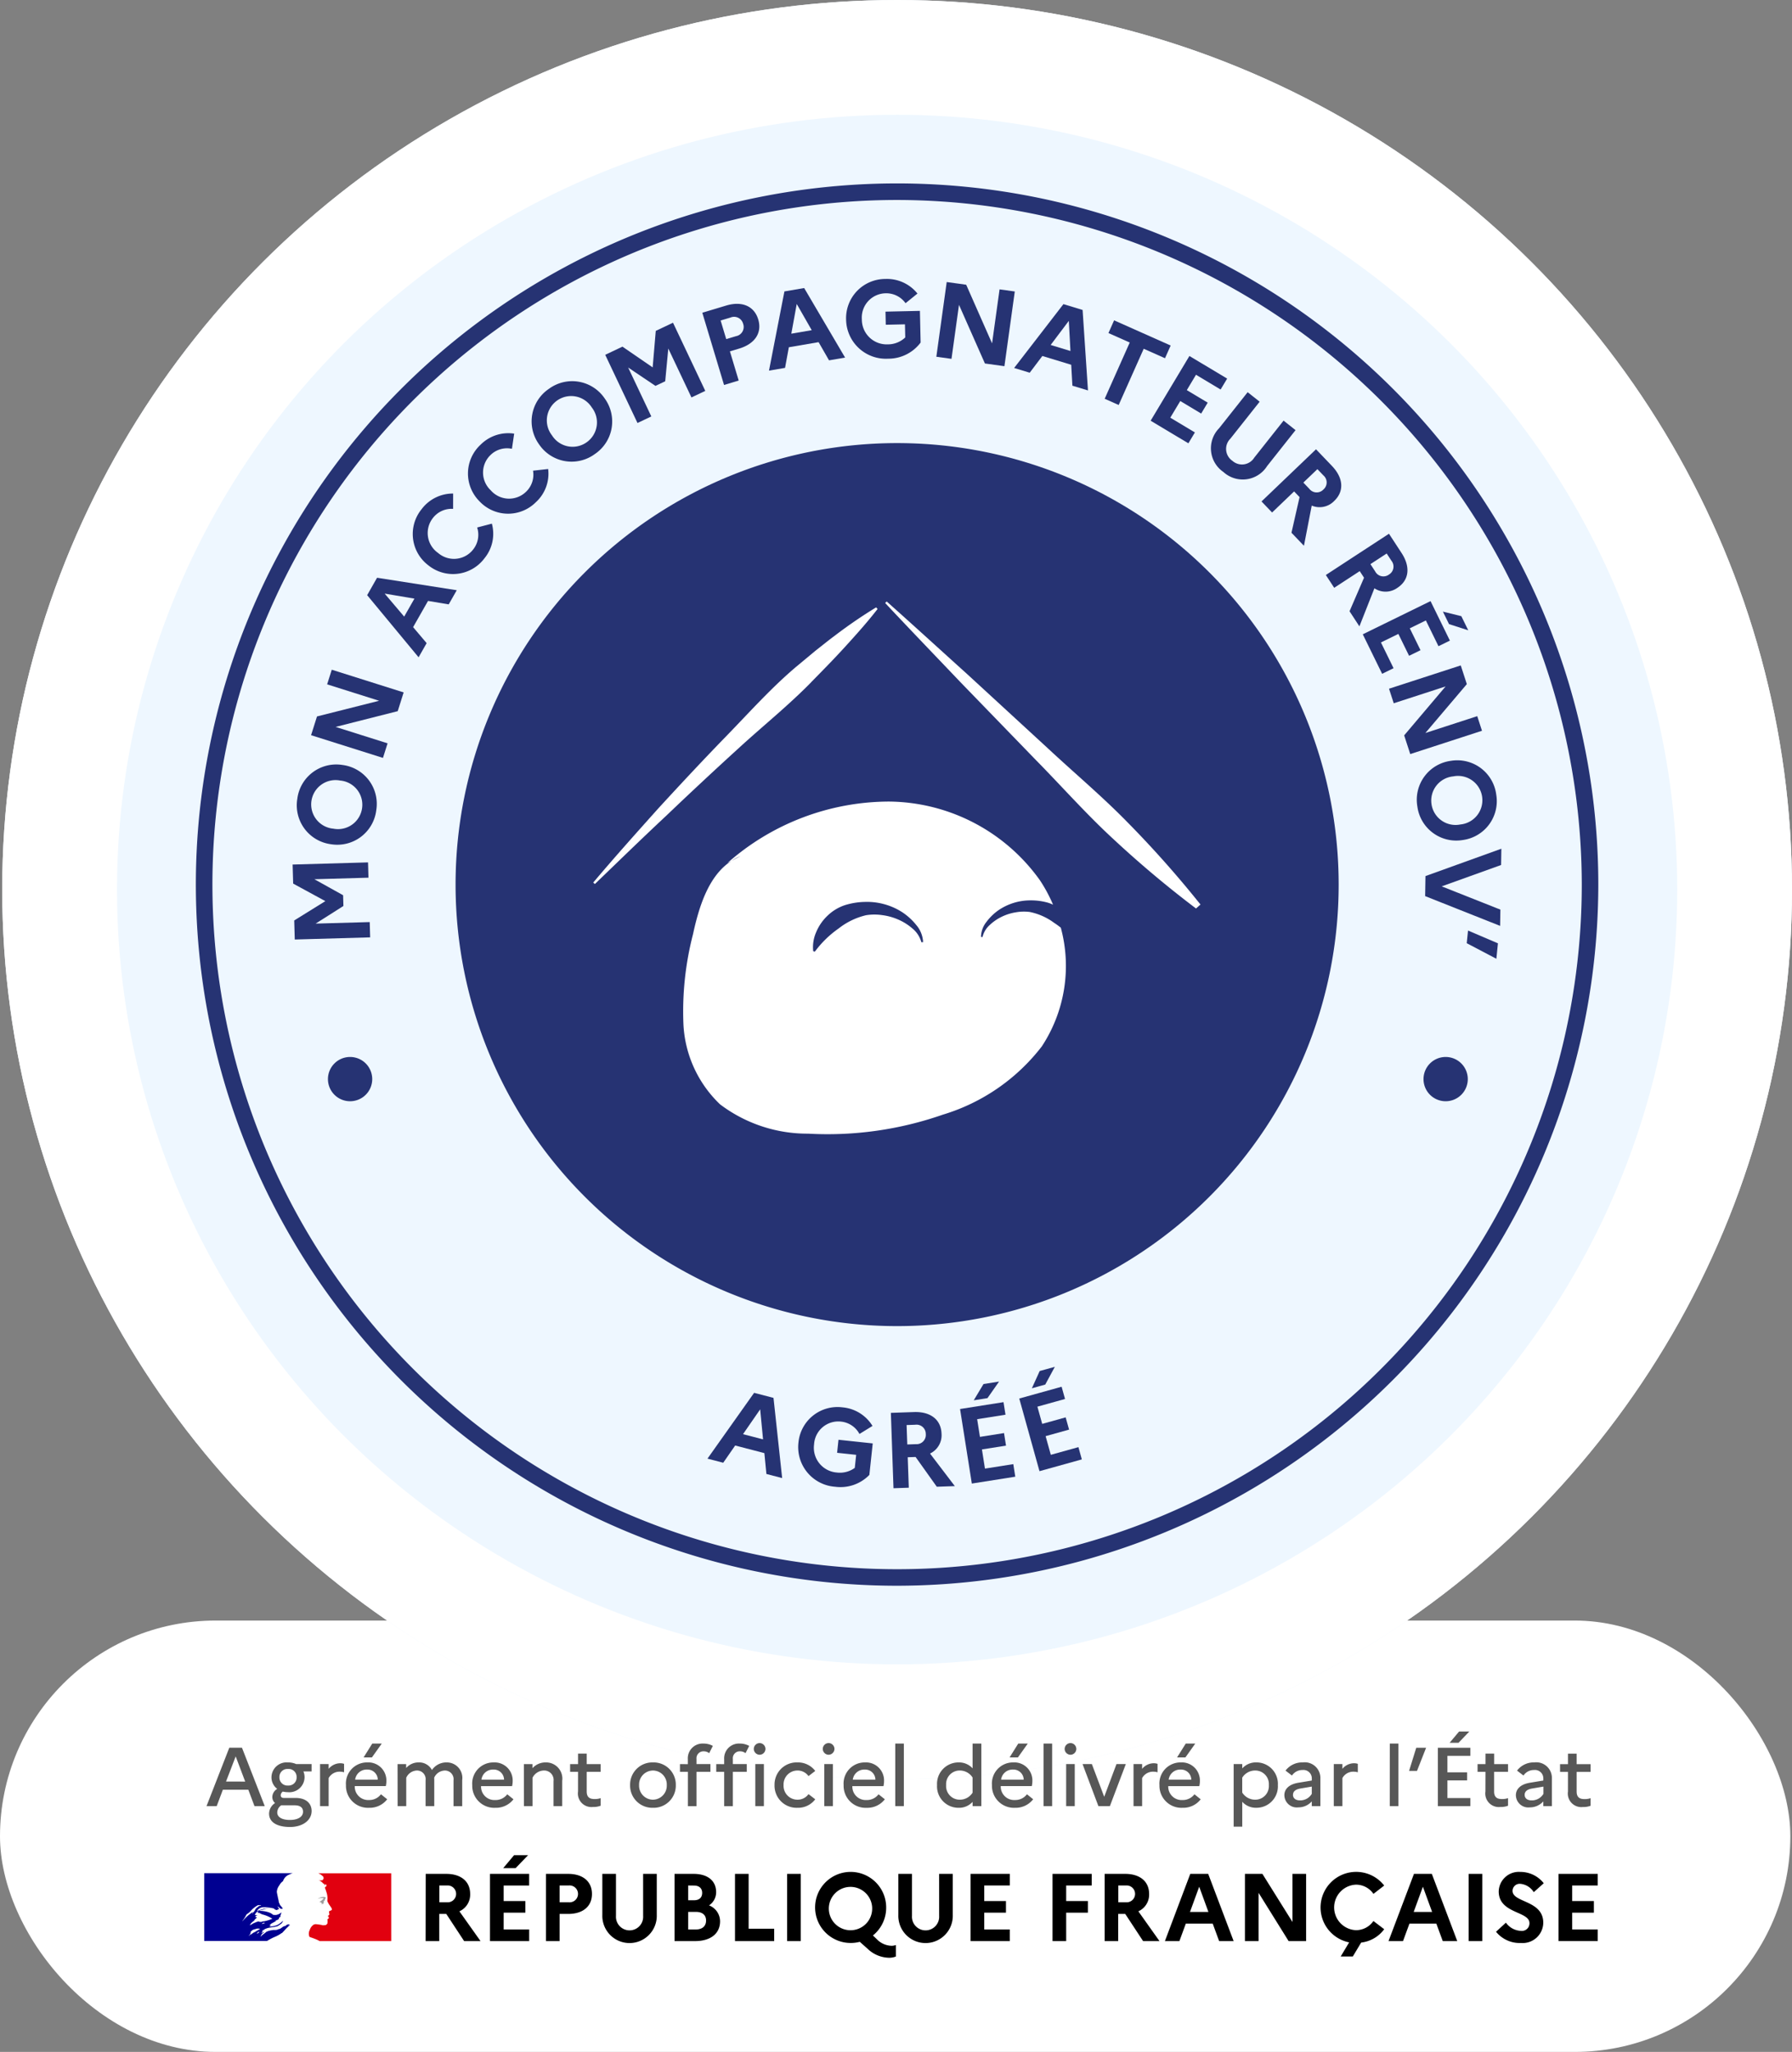 <svg xmlns="http://www.w3.org/2000/svg" width="109.274" height="125.136" viewBox="0 0 109.274 125.136"><rect x="0" y="0" width="109.274" height="125.136" fill="#808080" stroke="none"/><g id="Groupe_5912" data-name="Groupe 5912" transform="translate(0.379)"><rect id="Rectangle_9772" data-name="Rectangle 9772" width="109.173" height="26.307" rx="13.153" transform="translate(-0.379 98.829)" fill="#fff"></rect><g id="Ellipse_23" data-name="Ellipse 23" transform="translate(-0.244)" fill="#eef7ff" stroke="#fff" stroke-width="7"><ellipse cx="54.57" cy="54.25" rx="54.57" ry="54.25" stroke="none"></ellipse><ellipse cx="54.57" cy="54.25" rx="51.07" ry="50.75" fill="none"></ellipse></g><g id="Groupe_4683" data-name="Groupe 4683" transform="translate(11.566 11.187)"><g id="Groupe_5910" data-name="Groupe 5910" transform="translate(0.504 101.95)"><rect id="Rectangle_9180" data-name="Rectangle 9180" width="0.004" height="0.037" transform="matrix(0.832, -0.555, 0.555, 0.832, 3.704, 4.704)" fill="#293173"></rect><path id="Trac&#xE9;_36266" data-name="Trac&#xE9; 36266" d="M11.288,224.785l.011-.008Z" transform="translate(-6.084 -220.552)" fill="#293173"></path><path id="Trac&#xE9;_36267" data-name="Trac&#xE9; 36267" d="M27.715,218.677h1.253c.9,0,1.458.463,1.458,1.224a1.116,1.116,0,0,1-.656,1.06l1.288,1.815h-1l-1.089-1.657h-.428v1.657h-.832Zm.832.708v1.025h.469a.514.514,0,1,0,0-1.025Z" transform="translate(-14.205 -217.536)"></path><path id="Trac&#xE9;_36268" data-name="Trac&#xE9; 36268" d="M35.466,217.561h2.389v.709H36.3v.949h1.323v.708H36.3v1.024h1.557v.709H35.466Zm.808-.351.662-.79h.855l-.761.79Z" transform="translate(-18.037 -216.42)"></path><path id="Trac&#xE9;_36269" data-name="Trac&#xE9; 36269" d="M42.218,218.677h1.353c.9,0,1.452.463,1.452,1.224s-.551,1.218-1.452,1.218H43.05v1.657h-.832Zm.832.708v1.025h.557a.515.515,0,1,0,0-1.025Z" transform="translate(-21.375 -217.536)"></path><path id="Trac&#xE9;_36270" data-name="Trac&#xE9; 36270" d="M51.5,218.677h.832v2.5a1.661,1.661,0,1,1-3.32,0v-2.5h.832v2.565a.83.83,0,1,0,1.657,0Z" transform="translate(-24.732 -217.536)"></path><path id="Trac&#xE9;_36271" data-name="Trac&#xE9; 36271" d="M57.729,218.677h1.165c.855,0,1.37.422,1.37,1.113a.958.958,0,0,1-.433.808,1.044,1.044,0,0,1,.673.972c0,.749-.58,1.206-1.522,1.206H57.729Zm.832.708v.9h.351c.317,0,.5-.158.5-.451,0-.276-.182-.445-.5-.445Zm0,1.611v1.071h.469c.386,0,.62-.2.62-.545s-.235-.527-.62-.527Z" transform="translate(-29.044 -217.536)"></path><path id="Trac&#xE9;_36272" data-name="Trac&#xE9; 36272" d="M65.016,218.677h.832v3.344h1.558v.755h-2.39Z" transform="translate(-32.646 -217.536)"></path><rect id="Rectangle_9181" data-name="Rectangle 9181" width="0.832" height="4.099" transform="translate(35.55 1.141)"></rect><path id="Trac&#xE9;_36273" data-name="Trac&#xE9; 36273" d="M79.292,222.949a.845.845,0,0,0,.293-.047v.7a1.083,1.083,0,0,1-.433.076,1.934,1.934,0,0,1-1.282-.539l-.486-.433a2.163,2.163,0,0,1-.562.07,2.167,2.167,0,1,1,2.172-2.167,2.171,2.171,0,0,1-.808,1.71l.246.235a1.273,1.273,0,0,0,.861.392m-1.154-2.336A1.322,1.322,0,1,0,76.821,222a1.318,1.318,0,0,0,1.317-1.388" transform="translate(-37.405 -217.422)"></path><path id="Trac&#xE9;_36274" data-name="Trac&#xE9; 36274" d="M87.2,218.677h.832v2.5a1.661,1.661,0,1,1-3.32,0v-2.5h.832v2.565a.83.83,0,1,0,1.657,0Z" transform="translate(-42.382 -217.536)"></path><path id="Trac&#xE9;_36275" data-name="Trac&#xE9; 36275" d="M93.431,218.677h2.39v.708H94.263v.949h1.324v.709H94.263v1.024H95.82v.708h-2.39Z" transform="translate(-46.694 -217.536)"></path><path id="Trac&#xE9;_36276" data-name="Trac&#xE9; 36276" d="M103.312,218.677h2.39v.708h-1.558v.949h1.324v.709h-1.324v1.733h-.832Z" transform="translate(-51.579 -217.536)"></path><path id="Trac&#xE9;_36277" data-name="Trac&#xE9; 36277" d="M109.6,218.677h1.253c.9,0,1.458.463,1.458,1.224a1.116,1.116,0,0,1-.656,1.06l1.288,1.815h-1l-1.089-1.657h-.428v1.657H109.6Zm.832.708v1.025h.469a.514.514,0,1,0,0-1.025Z" transform="translate(-54.688 -217.536)"></path><path id="Trac&#xE9;_36278" data-name="Trac&#xE9; 36278" d="M118.406,218.677H119.5l1.551,4.1h-.884l-.392-1.066h-1.64l-.392,1.066h-.884ZM119.513,221l-.562-1.54-.563,1.54Z" transform="translate(-58.274 -217.536)"></path><path id="Trac&#xE9;_36279" data-name="Trac&#xE9; 36279" d="M126.516,218.677h1.065l1.833,2.934v-2.934h.832v4.1H129.18l-1.833-2.945v2.945h-.832Z" transform="translate(-63.05 -217.536)"></path><path id="Trac&#xE9;_36280" data-name="Trac&#xE9; 36280" d="M138.836,221.438l.656.5a2.035,2.035,0,0,1-1.405.814l-.51.849h-.738l.515-.861a2.171,2.171,0,1,1,2.138-3.466l-.656.509a1.282,1.282,0,0,0-1.072-.562,1.389,1.389,0,0,0,0,2.775,1.283,1.283,0,0,0,1.072-.562" transform="translate(-67.534 -217.422)"></path><path id="Trac&#xE9;_36281" data-name="Trac&#xE9; 36281" d="M145.385,218.677h1.089l1.551,4.1h-.884l-.392-1.066h-1.64l-.392,1.066h-.884ZM146.492,221l-.562-1.54-.563,1.54Z" transform="translate(-71.612 -217.536)"></path><rect id="Rectangle_9182" data-name="Rectangle 9182" width="0.832" height="4.099" transform="translate(77.106 1.141)"></rect><path id="Trac&#xE9;_36282" data-name="Trac&#xE9; 36282" d="M157.4,221.538a1.182,1.182,0,0,0,.908.5.462.462,0,0,0,.527-.474c0-.732-1.874-.568-1.874-1.932a1.226,1.226,0,0,1,1.312-1.189,1.81,1.81,0,0,1,1.434.691l-.609.545a1.082,1.082,0,0,0-.82-.51.435.435,0,0,0-.474.428c0,.732,1.874.562,1.874,1.95a1.255,1.255,0,0,1-1.359,1.23,1.849,1.849,0,0,1-1.522-.685Z" transform="translate(-78.02 -217.422)"></path><path id="Trac&#xE9;_36283" data-name="Trac&#xE9; 36283" d="M164.336,218.677h2.39v.708h-1.558v.949h1.324v.709h-1.324v1.024h1.558v.708h-2.39Z" transform="translate(-81.748 -217.536)"></path><path id="Trac&#xE9;_36291" data-name="Trac&#xE9; 36291" d="M14.942,221.46l-.117.031-.149.078.172-.047h.132l.078.023-.156.14H14.88l-.039.056-.07.007.116.048.024.031.016-.008.015.008v.031l-.093.023h.179l.031-.133-.015-.023.047-.047.048-.024-.024-.038.071-.126-.11-.039Z" transform="translate(-7.759 -218.907)" fill="#9d9d9c"></path><path id="Trac&#xE9;_36292" data-name="Trac&#xE9; 36292" d="M4.366,221.57l.031-.015H4.335l-.008-.016-.124.031-.164.071c-.086.031-.157.1-.25.132l-.008-.015.055-.055-.009-.016a1.458,1.458,0,0,1,.228-.2v-.023l.078-.085.078-.071-.024-.023-.093-.008.05-.027-.019-.012.039-.038.094-.031-.172-.017a.417.417,0,0,1,.2-.234l.023.008L4.241,221l.189.048-.032.007.125.04h-.07a2.045,2.045,0,0,1,.7.282,2.174,2.174,0,0,1-.538.163l-.063-.008-.008.024-.078.015Zm-.16.544h0l-.088.059-.1.051,0,0-.013,0-.078.06-.011.011h0L3.9,222.3v0h0l-.016.018-.011.011-.017-.006h0l-.014.007-.013.007h-.01l-.028.024-.046.048h0l0,0,0,0,0,0h0l-.006.008h0l-.007,0,0,0,0,0-.007-.013h0l0,0,.025-.029,0,0,.008-.01.013-.017.005-.006.025-.033h0l0-.005.011-.017.009-.015v-.006l.008-.018v0l0-.005,0-.009v0l0-.011,0-.006.031-.042,0,0-.029.026-.014-.012.018-.017h0l.04-.04.024-.018,0,0,.017-.02h0c.075-.071.2-.068.3-.115h.125l.071.017c-.071.037-.136.081-.2.121m.14.064-.02.024.011.012-.059.041-.013,0-.029.027-.038-.009.058-.055.032-.031.016-.017Zm-.363-1.17-.024.031-.031.031-.016-.008.062-.07Zm-.649.516-.008-.016a2.449,2.449,0,0,0,.25-.4,1.125,1.125,0,0,0,.265-.219,1.517,1.517,0,0,1,.438-.343l.2.007-.094.048-.023-.008.009-.023c-.079.085-.189.125-.251.226-.047.078-.078.18-.179.2l-.007-.015a2.614,2.614,0,0,0-.6.539m1.2.171-.039-.008.094-.055.055-.016.055.031Zm1.2.56.133-.14h0a2.64,2.64,0,0,1,.26-.266l.085-.068.016-.032-.1.063-.007-.016.083-.062H6.194l-.008-.016a.317.317,0,0,0-.25.117l-.039-.009c-.118.04-.2.141-.321.189V222l-.14.055a.836.836,0,0,1-.2.008,2.354,2.354,0,0,0-.284.051l-.009,0-.145.058-.006,0-.011.014-.054.046-.13.1-.013,0-.125.12-.025,0h0l0-.008.021-.032.023-.037.033-.048v-.01l-.012,0,.132-.1h0l-.009-.008.013-.021,0-.007-.006-.007-.037.026-.061.052-.012,0-.008,0h0v0l0-.007,0-.007,0-.005.006-.01,0-.007.01-.017.005-.009.009-.015-.007-.014.053-.046h0l.09-.051.013-.011-.124.062-.013.007-.02-.007,0-.006.048-.039.015.008c.25-.2.594-.149.882-.251l.071-.046.118-.078a.343.343,0,0,0,.132-.179l-.007-.016a1.214,1.214,0,0,1-.345.257,1.459,1.459,0,0,1-.515.094L5,221.844l.03-.048h.024l.016-.015.031-.008h-.11l.023-.046h.032l.015-.032c.117-.07.227-.125.336-.188l-.062.008.015-.023c.086-.024.156-.07.242-.1H5.506l.048-.023v-.023l.016-.009-.016-.008L5.6,221.3l-.024-.008.1-.047-.031-.016.016-.007H5.648L5.64,221.2l.069-.188L5.695,221a.633.633,0,0,1-.321.149H5.335l-.132-.007-.079-.063a.887.887,0,0,0-.2-.094,1.741,1.741,0,0,0-.6-.086,1.32,1.32,0,0,1,.273-.078,1.181,1.181,0,0,1,.4-.078H4.921a1.277,1.277,0,0,0-.336.047c-.078.016-.149.048-.227.063l-.125.055v-.024a.451.451,0,0,1,.3-.2,1.48,1.48,0,0,1,.414.016,1.841,1.841,0,0,1,.3.055l.079.07.141.031v-.047l.1-.008-.086-.164.009-.016a.893.893,0,0,0,.188.156l.117-.008a1.212,1.212,0,0,0-.18-.235v-.031l-.023-.015v-.032l-.039-.07-.023-.141-.031-.133c-.023-.132-.055-.25-.071-.375a.736.736,0,0,1,.156-.4.684.684,0,0,1,.219-.25.7.7,0,0,1,.148-.25.655.655,0,0,1,.241-.156,1.986,1.986,0,0,1,.208-.08H1v4.134H4.828a3.522,3.522,0,0,1,.5-.26,2,2,0,0,0,.4-.227" transform="translate(-0.996 -217.502)" fill="#000091"></path><path id="Trac&#xE9;_36293" data-name="Trac&#xE9; 36293" d="M18.644,218.608H14.2l.041.019.113.06.149.125.024.1-.063.117-.165.016-.093-.016a.631.631,0,0,1,.3.211l.071.024.008.023-.024.047h.024l.086-.07.031.117-.094.078v.055l.039.094.055.172a1.1,1.1,0,0,1,.055.352l-.008.179.085.164.085.124c.048.079.134.157.095.251l-.164.078.015.141c.039.07-.047.117-.1.141l.055.031.023.1c-.031.046-.124.07-.078.14l-.008.173a.191.191,0,0,1-.14.117l-.149.008-.048-.016a3.363,3.363,0,0,0-.4-.054l-.11.031-.094.083,0,0-.017.019-.01.012-.007.009-.062.09,0,.006-.006.012-.06.143a.471.471,0,0,0,.008.371c.011.01.257.086.43.163a1.5,1.5,0,0,1,.185.093h4.368Z" transform="translate(-7.238 -217.502)" fill="#e1000f"></path></g><path id="Trac&#xE9;_36294" data-name="Trac&#xE9; 36294" d="M.221-4.451H.842l.376-1H2.77l.376,1h.626L2.383-8.012H1.61Zm1.19-1.5L2-7.483l.58,1.536ZM4.036-3.993c0,.524.488.814,1.277.814S6.63-3.6,6.63-4.151c0-.463-.331-.8-.992-.8h-.7c-.137,0-.193-.061-.193-.168a.3.3,0,0,1,.127-.219,1.484,1.484,0,0,0,.31.036A.927.927,0,0,0,6.2-6.216a.9.9,0,0,0-.071-.351h.5v-.448H5.689a1.185,1.185,0,0,0-.5-.1.919.919,0,0,0-1.007.9.879.879,0,0,0,.351.712.592.592,0,0,0-.3.5.486.486,0,0,0,.168.366A.777.777,0,0,0,4.036-3.993ZM5.191-5.707a.487.487,0,0,1-.524-.509.482.482,0,0,1,.524-.5.482.482,0,0,1,.524.5A.487.487,0,0,1,5.191-5.707ZM4.535-4.065A.541.541,0,0,1,4.774-4.5h.814c.392,0,.519.173.519.392,0,.3-.3.5-.8.5C4.819-3.607,4.535-3.78,4.535-4.065Zm2.609-.387h.524V-6.16a.755.755,0,0,1,.671-.392,1.049,1.049,0,0,1,.27.036V-7.03a.764.764,0,0,0-.224-.036.926.926,0,0,0-.717.341v-.29H7.144Zm3.164-2.97.6-.844h-.58L9.8-7.422Zm.931,2.553-.381-.305a.888.888,0,0,1-.727.351.818.818,0,0,1-.87-.849h1.892a1.3,1.3,0,0,0,.036-.31,1.1,1.1,0,0,0-1.165-1.134,1.285,1.285,0,0,0-1.3,1.383A1.342,1.342,0,0,0,10.13-4.349,1.346,1.346,0,0,0,11.238-4.868ZM10.013-6.679a.62.62,0,0,1,.651.615H9.285A.7.7,0,0,1,10.013-6.679Zm1.862,2.228H12.4V-6.18a.738.738,0,0,1,.641-.443.526.526,0,0,1,.539.6v1.572h.529V-6.043a1.286,1.286,0,0,0-.005-.142.733.733,0,0,1,.641-.437.529.529,0,0,1,.539.6v1.572h.529V-6.043a.944.944,0,0,0-.946-1.073,1.06,1.06,0,0,0-.9.463.875.875,0,0,0-.809-.463.992.992,0,0,0-.763.341v-.239h-.524Zm7.065-.417-.381-.305a.888.888,0,0,1-.727.351.818.818,0,0,1-.87-.849h1.892a1.3,1.3,0,0,0,.036-.31,1.1,1.1,0,0,0-1.165-1.134,1.285,1.285,0,0,0-1.3,1.383A1.342,1.342,0,0,0,17.83-4.349,1.346,1.346,0,0,0,18.939-4.868ZM17.713-6.679a.62.62,0,0,1,.651.615H16.986A.7.7,0,0,1,17.713-6.679Zm1.862,2.228H20.1V-6.18a.789.789,0,0,1,.692-.443.574.574,0,0,1,.59.651v1.521h.529V-5.992a.989.989,0,0,0-1-1.124,1.069,1.069,0,0,0-.814.351v-.249h-.524Zm3.3-.89a.825.825,0,0,0,.916.941,1.17,1.17,0,0,0,.463-.076v-.463a1.04,1.04,0,0,1-.381.056c-.285,0-.468-.112-.468-.458v-1.2h.849v-.473h-.849v-.641h-.529v.641h-.483v.473h.483Zm4.568-1.775A1.356,1.356,0,0,0,26.05-5.733a1.356,1.356,0,0,0,1.394,1.384,1.353,1.353,0,0,0,1.394-1.384A1.353,1.353,0,0,0,27.444-7.116Zm.005,2.274a.854.854,0,0,1-.849-.89.854.854,0,0,1,.849-.89.849.849,0,0,1,.839.89A.855.855,0,0,1,27.449-4.843Zm1.643-2.172v.473h.483v2.091H30.1V-6.542h.849v-.473H30.1v-.31a.422.422,0,0,1,.432-.468.547.547,0,0,1,.341.112l.224-.443a1.182,1.182,0,0,0-.575-.142.9.9,0,0,0-.951.956v.3Zm2.213,0v.473h.483v2.091h.529V-6.542h.849v-.473h-.849v-.31a.422.422,0,0,1,.432-.468.547.547,0,0,1,.341.112l.224-.443a1.182,1.182,0,0,0-.575-.142.9.9,0,0,0-.951.956v.3Zm2.645-.57a.36.36,0,0,0,.356-.356.36.36,0,0,0-.356-.356.36.36,0,0,0-.356.356A.36.36,0,0,0,33.949-7.584Zm-.264,3.133h.524V-7.015h-.524Zm2.579-.392a.846.846,0,0,1-.855-.89.848.848,0,0,1,.849-.89.813.813,0,0,1,.671.341l.412-.315a1.318,1.318,0,0,0-1.083-.519,1.348,1.348,0,0,0-1.4,1.383,1.348,1.348,0,0,0,1.4,1.384,1.311,1.311,0,0,0,1.083-.519l-.412-.315A.81.81,0,0,1,36.263-4.843Zm1.892-2.742a.36.36,0,0,0,.356-.356.36.36,0,0,0-.356-.356.36.36,0,0,0-.356.356A.36.36,0,0,0,38.156-7.584Zm-.264,3.133h.524V-7.015h-.524Zm3.693-.417L41.2-5.173a.888.888,0,0,1-.727.351.818.818,0,0,1-.87-.849H41.5a1.3,1.3,0,0,0,.036-.31,1.1,1.1,0,0,0-1.165-1.134,1.285,1.285,0,0,0-1.3,1.383,1.342,1.342,0,0,0,1.409,1.384A1.346,1.346,0,0,0,41.584-4.868ZM40.358-6.679a.62.62,0,0,1,.651.615H39.631A.7.7,0,0,1,40.358-6.679ZM42.22-4.451h.524V-8.266H42.22Zm2.548-1.282A1.307,1.307,0,0,0,46.08-4.349a1.111,1.111,0,0,0,.855-.361v.259h.534V-8.266h-.534v1.511a1.111,1.111,0,0,0-.855-.361A1.307,1.307,0,0,0,44.768-5.733Zm.554,0a.828.828,0,0,1,.824-.89.925.925,0,0,1,.788.427v.926a.917.917,0,0,1-.788.427A.828.828,0,0,1,45.322-5.733ZM49.7-7.422l.6-.844h-.58l-.529.844Zm.931,2.553-.381-.305a.888.888,0,0,1-.727.351.818.818,0,0,1-.87-.849h1.892a1.3,1.3,0,0,0,.036-.31,1.1,1.1,0,0,0-1.165-1.134,1.285,1.285,0,0,0-1.3,1.383,1.342,1.342,0,0,0,1.409,1.384A1.346,1.346,0,0,0,50.627-4.868ZM49.4-6.679a.62.62,0,0,1,.651.615H48.674A.7.7,0,0,1,49.4-6.679Zm1.862,2.228h.524V-8.266h-.524Zm1.643-3.133a.36.36,0,0,0,.356-.356.36.36,0,0,0-.356-.356.36.36,0,0,0-.356.356A.36.36,0,0,0,52.906-7.584Zm-.264,3.133h.524V-7.015h-.524Zm1-2.564.966,2.564h.7l.972-2.564h-.57l-.748,1.994-.753-1.994Zm3.108,2.564h.524V-6.16a.755.755,0,0,1,.671-.392,1.049,1.049,0,0,1,.27.036V-7.03a.764.764,0,0,0-.224-.036.926.926,0,0,0-.717.341v-.29h-.524Zm3.164-2.97.6-.844h-.58l-.529.844Zm.931,2.553-.381-.305a.888.888,0,0,1-.727.351.818.818,0,0,1-.87-.849H60.76a1.3,1.3,0,0,0,.036-.31A1.1,1.1,0,0,0,59.63-7.116a1.285,1.285,0,0,0-1.3,1.383,1.342,1.342,0,0,0,1.409,1.384A1.346,1.346,0,0,0,60.846-4.868ZM59.62-6.679a.62.62,0,0,1,.651.615H58.893A.7.7,0,0,1,59.62-6.679ZM62.855-3.2h.524V-4.716a1.119,1.119,0,0,0,.865.366,1.306,1.306,0,0,0,1.307-1.384,1.306,1.306,0,0,0-1.307-1.383,1.119,1.119,0,0,0-.865.366v-.264h-.524Zm1.322-3.423a.828.828,0,0,1,.824.89.828.828,0,0,1-.824.89.928.928,0,0,1-.8-.437v-.905A.927.927,0,0,1,64.178-6.623ZM66.8-4.375a1.086,1.086,0,0,0,.819-.366v.29h.524V-6.145a.954.954,0,0,0-1.073-.972,1.278,1.278,0,0,0-1.053.5l.392.3a.764.764,0,0,1,.646-.336.508.508,0,0,1,.565.509v.132l-.829.137c-.544.092-.844.371-.844.758A.758.758,0,0,0,66.8-4.375Zm-.326-.763c0-.193.132-.331.453-.387l.692-.117V-5.2a.823.823,0,0,1-.722.4C66.629-4.8,66.472-4.939,66.472-5.138Zm2.487.687h.524V-6.16a.755.755,0,0,1,.671-.392,1.049,1.049,0,0,1,.27.036V-7.03a.764.764,0,0,0-.224-.036.926.926,0,0,0-.717.341v-.29h-.524Zm3.413,0H72.9V-8.266h-.524ZM74.035-6.6l.554-1.409h-.6L73.552-6.6Zm2.533-1.714L77.224-9H76.6l-.575.687ZM75.307-4.451H77.29v-.493h-1.4V-6.018h1.2v-.493h-1.2V-7.518h1.4v-.493H75.307Zm2.9-.89a.825.825,0,0,0,.916.941,1.17,1.17,0,0,0,.463-.076v-.463a1.04,1.04,0,0,1-.381.056c-.285,0-.468-.112-.468-.458v-1.2h.849v-.473H78.74v-.641h-.529v.641h-.483v.473h.483Zm2.711.966a1.086,1.086,0,0,0,.819-.366v.29h.524V-6.145a.954.954,0,0,0-1.073-.972,1.278,1.278,0,0,0-1.053.5l.392.3a.764.764,0,0,1,.646-.336.508.508,0,0,1,.565.509v.132l-.829.137c-.544.092-.844.371-.844.758A.758.758,0,0,0,80.922-4.375ZM80.6-5.138c0-.193.132-.331.453-.387l.692-.117V-5.2a.823.823,0,0,1-.722.4C80.754-4.8,80.6-4.939,80.6-5.138Zm2.64-.2a.825.825,0,0,0,.916.941,1.171,1.171,0,0,0,.463-.076v-.463a1.04,1.04,0,0,1-.381.056c-.285,0-.468-.112-.468-.458v-1.2h.849v-.473h-.849v-.641h-.529v.641h-.483v.473h.483Z" transform="translate(0.427 103.41)" fill="#575757"></path><g id="Groupe_5911" data-name="Groupe 5911" transform="translate(0 0)"><path id="Trac&#xE9;_36284" data-name="Trac&#xE9; 36284" d="M18.628,106.71a1.35,1.35,0,1,1-1.35-1.35,1.35,1.35,0,0,1,1.35,1.35" transform="translate(-7.875 -52.088)" fill="#263373"></path><path id="Trac&#xE9;_36285" data-name="Trac&#xE9; 36285" d="M150.755,106.71a1.35,1.35,0,1,1-1.35-1.35,1.35,1.35,0,0,1,1.35,1.35" transform="translate(-73.196 -52.088)" fill="#263373"></path><path id="Trac&#xE9;_36286" data-name="Trac&#xE9; 36286" d="M85.167,58.242A26.925,26.925,0,1,1,58.242,31.317,26.925,26.925,0,0,1,85.167,58.242" transform="translate(-15.482 -15.482)" fill="#263373"></path><path id="Trac&#xE9;_36287" data-name="Trac&#xE9; 36287" d="M73.276,83.126a1.649,1.649,0,0,0-.551-.843,3.337,3.337,0,0,0-.868-.543,3.525,3.525,0,0,0-.97-.267,3.237,3.237,0,0,0-.981.005,4.3,4.3,0,0,0-1.68.812A6.232,6.232,0,0,0,66.781,83.7l-.1-.025a2.26,2.26,0,0,1,.179-1.16,2.935,2.935,0,0,1,.685-1,2.812,2.812,0,0,1,1.06-.648,4.37,4.37,0,0,1,1.229-.2,3.977,3.977,0,0,1,2.279.63,3.732,3.732,0,0,1,.851.778,1.716,1.716,0,0,1,.417,1.045Zm8.081-1.193a3.736,3.736,0,0,0-1.48-.654,2.83,2.83,0,0,0-.85.024,3.074,3.074,0,0,0-.833.261,2.885,2.885,0,0,0-.737.5,1.431,1.431,0,0,0-.453.746l-.09-.006a1.483,1.483,0,0,1,.331-.918,3.207,3.207,0,0,1,.715-.7,3.448,3.448,0,0,1,1.957-.613,3.8,3.8,0,0,1,1.072.14,2.415,2.415,0,0,1,.316.122,9.124,9.124,0,0,0-.8-1.488,11.424,11.424,0,0,0-9.193-4.8,14.943,14.943,0,0,0-9.858,3.744l.244-.129a3.223,3.223,0,0,1,.55-.289l-.55.289c-1.4.9-1.982,2.791-2.348,4.478a18.8,18.8,0,0,0-.584,5.471A7.233,7.233,0,0,0,61,93.012,8.819,8.819,0,0,0,66.371,94.8a21.33,21.33,0,0,0,8.212-1.158,11.976,11.976,0,0,0,6.039-4.166,8.928,8.928,0,0,0,1.158-7.235,4.382,4.382,0,0,0-.423-.307" transform="translate(-29.037 -36.851)" fill="#fff"></path><path id="Trac&#xE9;_36288" data-name="Trac&#xE9; 36288" d="M61.2,55.706c.7-.713,1.405-1.428,2.082-2.172s1.35-1.494,1.976-2.3l-.086-.1a29.221,29.221,0,0,0-2.507,1.715c-.407.3-.795.619-1.193.929l-1.161.965c-1.54,1.3-2.882,2.808-4.283,4.249s-2.773,2.913-4.132,4.393c-1.343,1.5-2.682,2.994-3.976,4.531l.1.09c1.446-1.394,2.883-2.794,4.348-4.162q2.174-2.077,4.395-4.1c1.475-1.355,3.042-2.61,4.443-4.04" transform="translate(-23.69 -25.281)" fill="#fff"></path><path id="Trac&#xE9;_36289" data-name="Trac&#xE9; 36289" d="M102.337,68.882A64.34,64.34,0,0,0,97.915,63.9c-1.547-1.586-3.249-3.012-4.869-4.524l-4.892-4.5c-1.646-1.485-3.28-2.981-4.936-4.454l-.091.094c1.515,1.618,3.054,3.212,4.581,4.818l4.625,4.774c1.553,1.579,3.024,3.244,4.649,4.748a64.529,64.529,0,0,0,5.1,4.29l.277-.245-.02-.02Z" transform="translate(-41.096 -24.929)" fill="#fff"></path><path id="Trac&#xE9;_36290" data-name="Trac&#xE9; 36290" d="M42.759,1.009A41.751,41.751,0,1,0,84.51,42.759,41.8,41.8,0,0,0,42.759,1.009m0,84.51a42.76,42.76,0,1,1,42.759-42.76,42.808,42.808,0,0,1-42.759,42.76" transform="translate(0 0)" fill="#263373"></path><g id="Groupe_4684" data-name="Groupe 4684" transform="translate(5.841 5.779)"><path id="Trac&#xE9;_36324" data-name="Trac&#xE9; 36324" d="M0,4.6H.993l.44-1.2h1.84l.44,1.2h.993L2.964,0H1.742ZM1.722,2.61,2.353.881,2.984,2.61Z" transform="translate(26.513 67.537) rotate(14.584)" fill="#263373"></path><path id="Trac&#xE9;_36323" data-name="Trac&#xE9; 36323" d="M2.511,3.99A1.515,1.515,0,0,1,.96,2.432,1.481,1.481,0,0,1,2.445.874a1.439,1.439,0,0,1,1.2.631L4.384.933A2.384,2.384,0,0,0,2.445,0,2.393,2.393,0,0,0,0,2.432,2.425,2.425,0,0,0,2.511,4.864a2.454,2.454,0,0,0,2-.94V1.992h-2.1v.8h1.17v.8A1.537,1.537,0,0,1,2.511,3.99Z" transform="matrix(0.994, 0.106, -0.106, 0.994, 31.159, 68.602)" fill="#263373"></path><path id="Trac&#xE9;_36322" data-name="Trac&#xE9; 36322" d="M0,4.6H.933V2.741h.48L2.642,4.6h1.1L2.3,2.563a1.235,1.235,0,0,0,.743-1.19C3.043.519,2.419,0,1.407,0H0ZM1.459.776a.564.564,0,0,1,.624.585.565.565,0,0,1-.624.6H.933V.776Z" transform="translate(36.538 69.197) rotate(-1.996)" fill="#263373"></path><path id="Trac&#xE9;_36321" data-name="Trac&#xE9; 36321" d="M1.755.887,2.61,0H1.65L.907.887ZM0,5.883H2.682V5.107H.933V3.924H2.419V3.149H.933V2.057H2.682V1.282H0Z" transform="matrix(0.988, -0.156, 0.156, 0.988, 40.557, 67.696)" fill="#263373"></path><path id="Trac&#xE9;_36320" data-name="Trac&#xE9; 36320" d="M1.755.887,2.61,0H1.65L.907.887ZM0,5.883H2.682V5.107H.933V3.924H2.419V3.148H.933V2.057H2.682V1.282H0Z" transform="matrix(0.963, -0.268, 0.268, 0.963, 44.024, 67.088)" fill="#263373"></path><path id="Trac&#xE9;_36319" data-name="Trac&#xE9; 36319" d="M0,4.6H.933V1.3L1.959,3.024h.657L3.641,1.3V4.6h.933V0H3.411L2.287,1.932,1.163,0H0Z" transform="translate(0.188 40.33) rotate(-91.631)" fill="#263373"></path><path id="Trac&#xE9;_36318" data-name="Trac&#xE9; 36318" d="M2.445,0A2.393,2.393,0,0,0,0,2.432,2.393,2.393,0,0,0,2.445,4.864,2.391,2.391,0,0,0,4.884,2.432,2.391,2.391,0,0,0,2.445,0Zm0,3.99A1.481,1.481,0,0,1,.96,2.432a1.484,1.484,0,1,1,2.964,0A1.48,1.48,0,0,1,2.445,3.99Z" transform="translate(0 34.18) rotate(-81.945)" fill="#263373"></path><path id="Trac&#xE9;_36317" data-name="Trac&#xE9; 36317" d="M0,4.6H.933V1.275L2.991,4.6h1.2V0H3.254V3.326L1.2,0H0Z" transform="matrix(0.301, -0.953, 0.953, 0.301, 1.183, 27.87)" fill="#263373"></path><path id="Trac&#xE9;_36316" data-name="Trac&#xE9; 36316" transform="matrix(0.405, -0.914, 0.914, 0.405, 7.095, 24.76)" fill="#263373"></path><path id="Trac&#xE9;_36315" data-name="Trac&#xE9; 36315" d="M0,4.6H.993l.44-1.2h1.84l.44,1.2h.993L2.964,0H1.742ZM1.722,2.609,2.353.881l.631,1.729Z" transform="translate(3.741 20.844) rotate(-60.359)" fill="#263373"></path><path id="Trac&#xE9;_36314" data-name="Trac&#xE9; 36314" d="M2.445,3.99A1.481,1.481,0,0,1,.96,2.432,1.481,1.481,0,0,1,2.445.874a1.439,1.439,0,0,1,1.2.631L4.384.933A2.384,2.384,0,0,0,2.445,0,2.393,2.393,0,0,0,0,2.432,2.393,2.393,0,0,0,2.445,4.864a2.353,2.353,0,0,0,1.939-.94l-.736-.565A1.439,1.439,0,0,1,2.445,3.99Z" transform="translate(6.419 16.021) rotate(-52.137)" fill="#263373"></path><path id="Trac&#xE9;_36313" data-name="Trac&#xE9; 36313" d="M2.445,3.99A1.481,1.481,0,0,1,.96,2.432,1.481,1.481,0,0,1,2.445.874a1.439,1.439,0,0,1,1.2.631L4.384.933A2.384,2.384,0,0,0,2.445,0,2.393,2.393,0,0,0,0,2.432,2.393,2.393,0,0,0,2.445,4.864a2.353,2.353,0,0,0,1.939-.94l-.736-.565A1.439,1.439,0,0,1,2.445,3.99Z" transform="matrix(0.721, -0.693, 0.693, 0.721, 9.76, 11.845)" fill="#263373"></path><path id="Trac&#xE9;_36312" data-name="Trac&#xE9; 36312" d="M2.445,0A2.393,2.393,0,0,0,0,2.432,2.393,2.393,0,0,0,2.445,4.864,2.391,2.391,0,0,0,4.884,2.432,2.391,2.391,0,0,0,2.445,0Zm0,3.99A1.481,1.481,0,0,1,.96,2.432a1.484,1.484,0,1,1,2.964,0A1.48,1.48,0,0,1,2.445,3.99Z" transform="translate(13.691 8.15) rotate(-35.117)" fill="#263373"></path><path id="Trac&#xE9;_36311" data-name="Trac&#xE9; 36311" d="M0,4.6H.933V1.3L1.959,3.024h.657L3.641,1.3V4.6h.933V0H3.411L2.287,1.932,1.163,0H0Z" transform="translate(19.119 4.672) rotate(-25.333)" fill="#263373"></path><path id="Trac&#xE9;_36310" data-name="Trac&#xE9; 36310" d="M0,4.6H.933V2.741h.585c1.012,0,1.63-.519,1.63-1.367S2.531,0,1.518,0H0ZM1.558.776a.569.569,0,0,1,.631.585.57.57,0,0,1-.631.6H.933V.776Z" transform="translate(25.04 2.106) rotate(-16.745)" fill="#263373"></path><path id="Trac&#xE9;_36309" data-name="Trac&#xE9; 36309" d="M0,4.6H.993l.44-1.2h1.84l.44,1.2h.993L2.964,0H1.742ZM1.722,2.61,2.353.881,2.984,2.61Z" transform="matrix(0.986, -0.169, 0.169, 0.986, 28.329, 1.101)" fill="#263373"></path><path id="Trac&#xE9;_36308" data-name="Trac&#xE9; 36308" d="M2.511,3.99A1.515,1.515,0,0,1,.96,2.432,1.481,1.481,0,0,1,2.445.874a1.439,1.439,0,0,1,1.2.631L4.384.933A2.384,2.384,0,0,0,2.445,0,2.393,2.393,0,0,0,0,2.432,2.425,2.425,0,0,0,2.511,4.864a2.454,2.454,0,0,0,2-.94V1.992h-2.1v.8h1.17v.8A1.537,1.537,0,0,1,2.511,3.99Z" transform="matrix(1, -0.022, 0.022, 1, 33.755, 0.1)" fill="#263373"></path><path id="Trac&#xE9;_36307" data-name="Trac&#xE9; 36307" d="M0,4.6H.933V1.275L2.991,4.6h1.2V0H3.254V3.326L1.2,0H0Z" transform="translate(39.943 0.234) rotate(7.898)" fill="#263373"></path><path id="Trac&#xE9;_36306" data-name="Trac&#xE9; 36306" d="M0,4.6H.993l.44-1.2h1.84l.44,1.2h.993L2.964,0H1.742ZM1.722,2.61,2.353.881,2.984,2.61Z" transform="translate(45.394 1.074) rotate(16.923)" fill="#263373"></path><path id="Trac&#xE9;_36305" data-name="Trac&#xE9; 36305" d="M0,.848H1.42V4.6h.933V.848h1.42V0H0Z" transform="matrix(0.914, 0.407, -0.407, 0.914, 50.151, 2.57)" fill="#263373"></path><path id="Trac&#xE9;_36304" data-name="Trac&#xE9; 36304" d="M0,4.6H2.682V3.826H.933V2.642H2.419V1.867H.933V.776H2.682V0H0Z" transform="matrix(0.858, 0.514, -0.514, 0.858, 54.743, 4.744)" fill="#263373"></path><path id="Trac&#xE9;_36303" data-name="Trac&#xE9; 36303" d="M2.794,2.879a.879.879,0,0,1-.927.979.877.877,0,0,1-.933-.979V0H0V2.8A1.751,1.751,0,0,0,1.86,4.733,1.752,1.752,0,0,0,3.727,2.8V0H2.794Z" transform="translate(58.294 6.952) rotate(38.376)" fill="#263373"></path><path id="Trac&#xE9;_36302" data-name="Trac&#xE9; 36302" d="M0,4.6H.933V2.741h.48L2.642,4.6h1.1L2.3,2.563a1.235,1.235,0,0,0,.743-1.19C3.043.519,2.419,0,1.407,0H0ZM1.459.776a.564.564,0,0,1,.624.585.565.565,0,0,1-.624.6H.933V.776Z" transform="translate(62.463 10.434) rotate(46.259)" fill="#263373"></path><path id="Trac&#xE9;_36301" data-name="Trac&#xE9; 36301" transform="translate(61.6 16.267) rotate(51.538)" fill="#263373"></path><path id="Trac&#xE9;_36300" data-name="Trac&#xE9; 36300" d="M0,4.6H.933V2.741h.48L2.642,4.6h1.1L2.3,2.564a1.235,1.235,0,0,0,.743-1.19C3.043.519,2.419,0,1.407,0H0ZM1.459.776a.564.564,0,0,1,.624.585.565.565,0,0,1-.624.6H.933V.776Z" transform="matrix(0.547, 0.837, -0.837, 0.547, 66.912, 15.584)" fill="#263373"></path><path id="Trac&#xE9;_36299" data-name="Trac&#xE9; 36299" d="M1.755.887,2.61,0H1.65L.907.887ZM0,5.883H2.682V5.107H.933V3.924H2.419V3.148H.933V2.057H2.682V1.282H0Z" transform="translate(70.598 19.129) rotate(63.902)" fill="#263373"></path><path id="Trac&#xE9;_36298" data-name="Trac&#xE9; 36298" d="M0,4.6H.933V1.275L2.991,4.6h1.2V0H3.254V3.326L1.2,0H0Z" transform="matrix(0.309, 0.951, -0.951, 0.309, 71.289, 23.614)" fill="#263373"></path><path id="Trac&#xE9;_36297" data-name="Trac&#xE9; 36297" d="M2.445,0A2.393,2.393,0,0,0,0,2.432,2.393,2.393,0,0,0,2.445,4.864,2.391,2.391,0,0,0,4.884,2.432,2.391,2.391,0,0,0,2.445,0Zm0,3.99A1.481,1.481,0,0,1,.96,2.432a1.484,1.484,0,1,1,2.964,0A1.48,1.48,0,0,1,2.445,3.99Z" transform="translate(73.092 29.074) rotate(81.515)" fill="#263373"></path><path id="Trac&#xE9;_36296" data-name="Trac&#xE9; 36296" d="M0,0,1.742,4.6H2.964L4.706,0H3.714L2.353,3.6.993,0Z" transform="matrix(-0.016, 1, -1, -0.016, 73.765, 34.793)" fill="#263373"></path><path id="Trac&#xE9;_36295" data-name="Trac&#xE9; 36295" d="M.776,1.893,1.538,0H.592L0,1.893Z" transform="matrix(-0.101, 0.995, -0.995, -0.101, 73.616, 39.974)" fill="#263373"></path></g></g></g></g></svg>